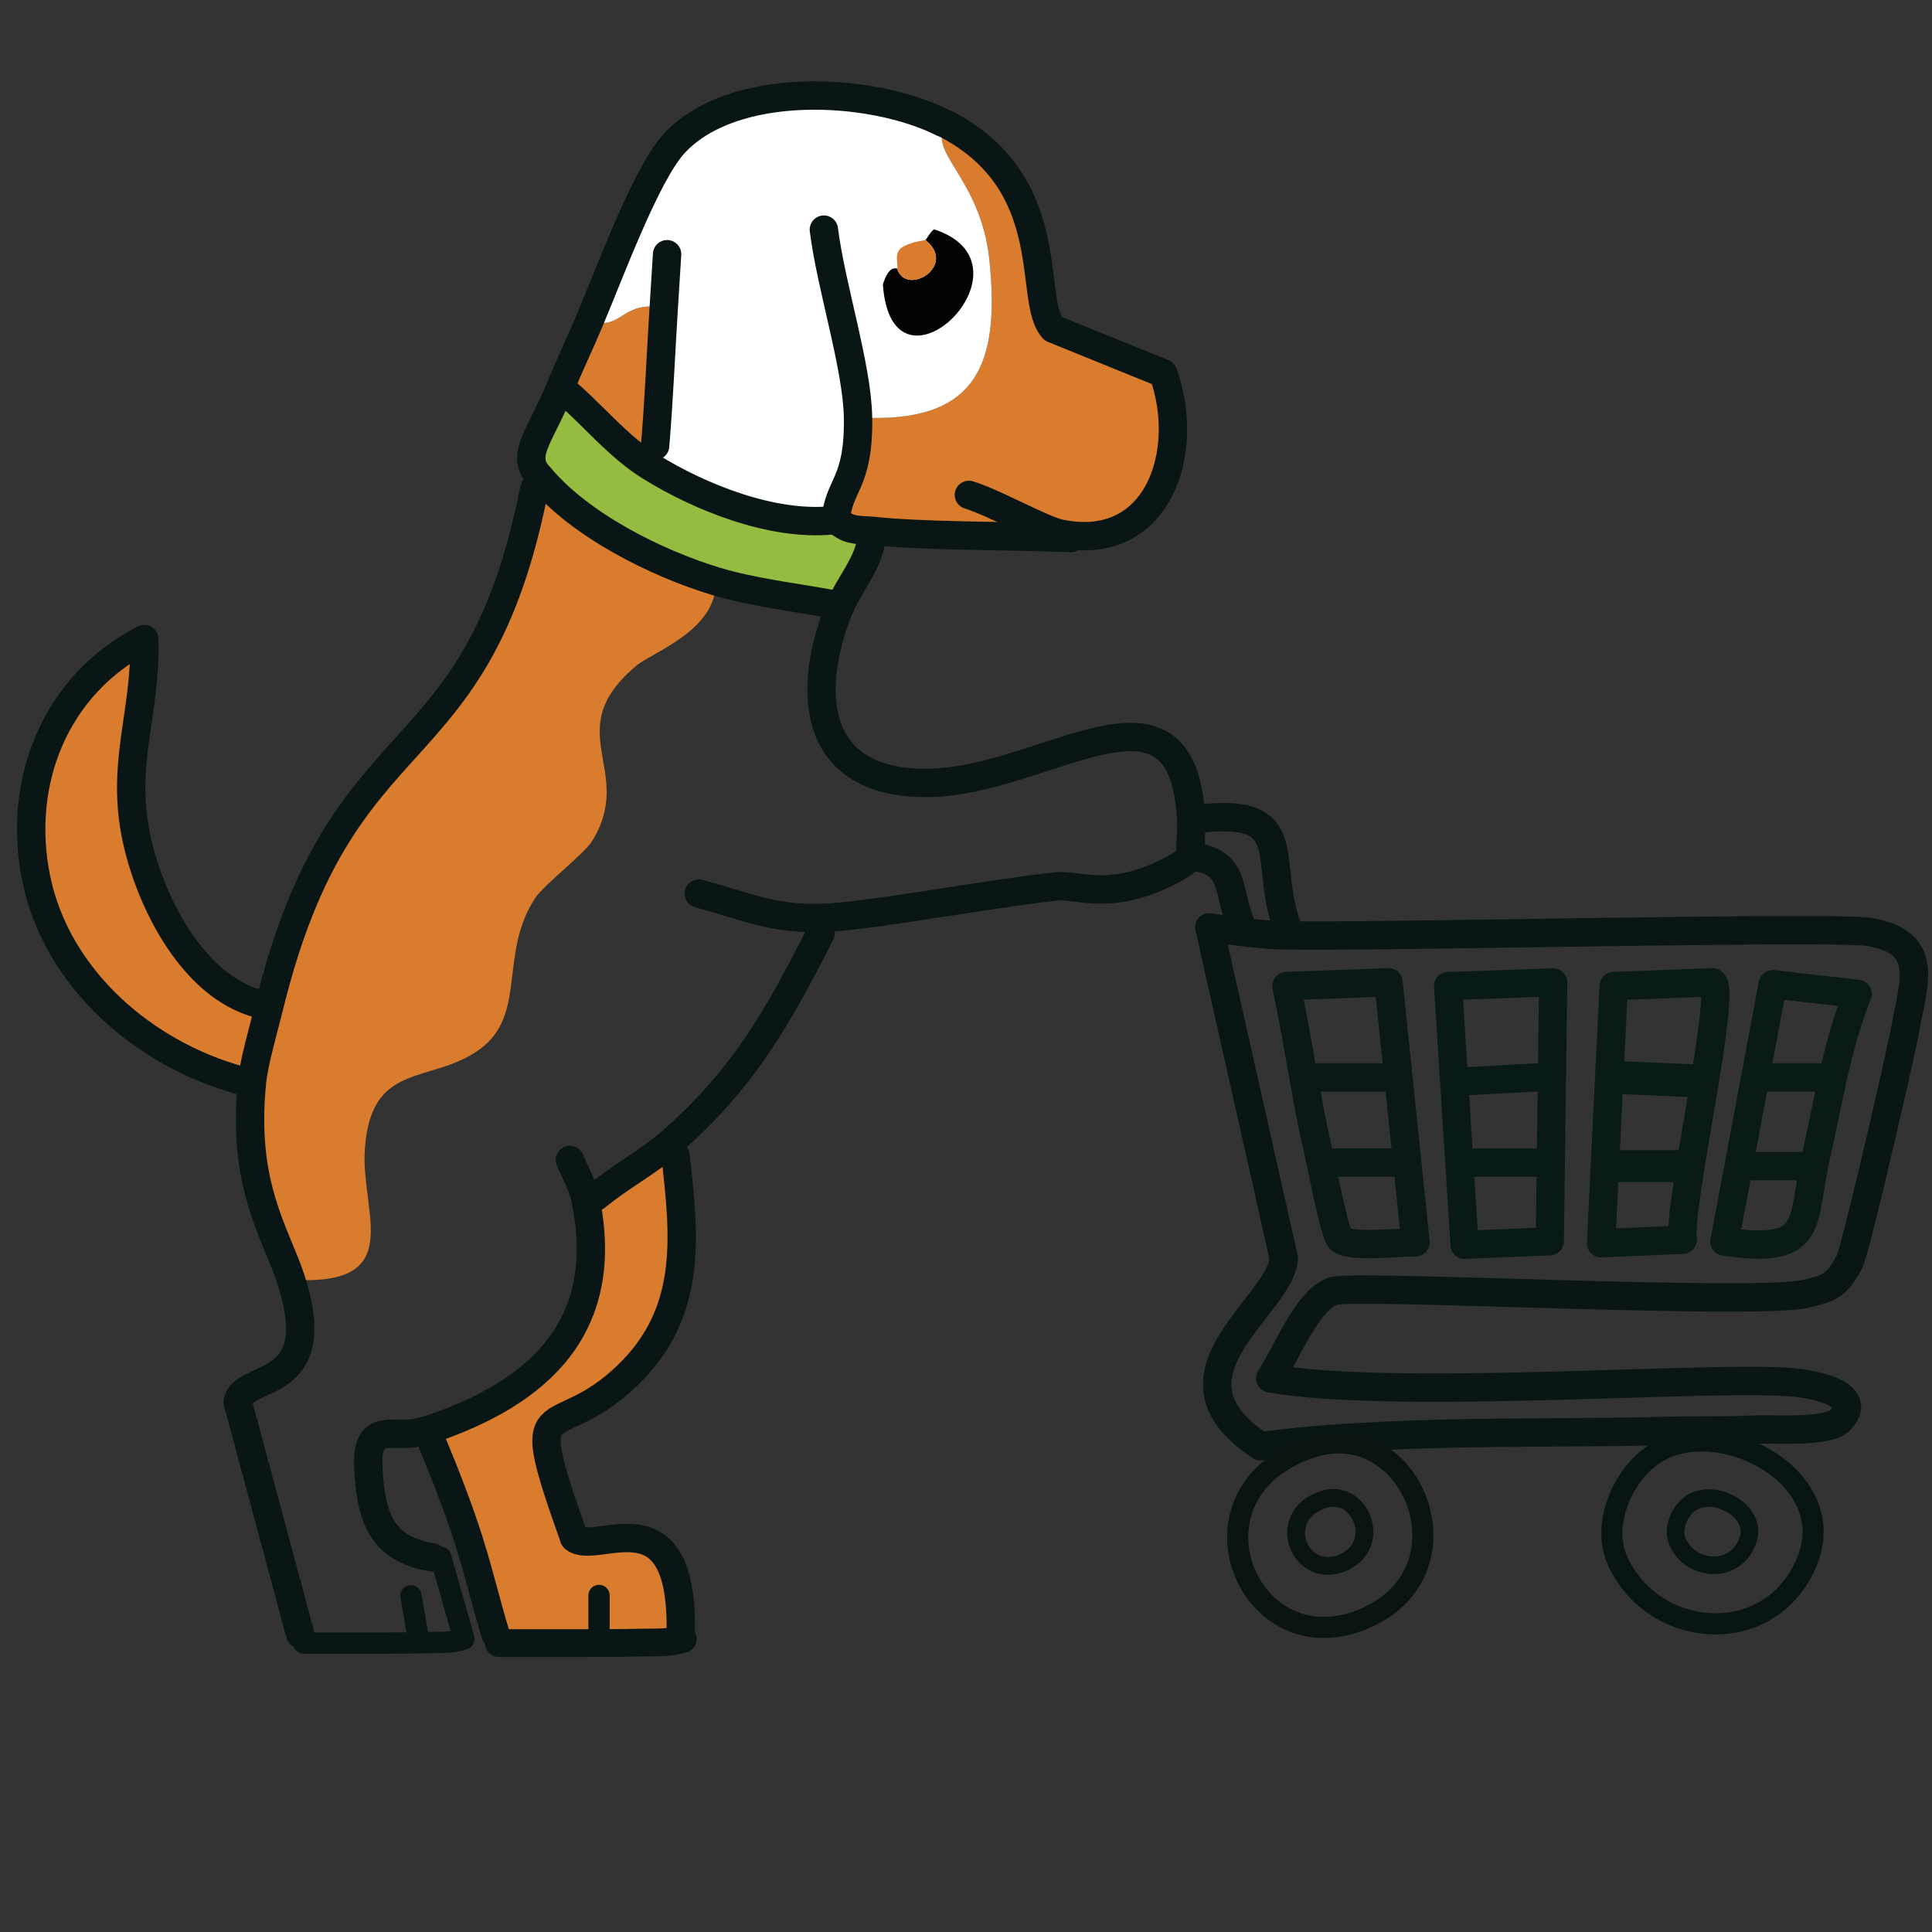 <svg xmlns="http://www.w3.org/2000/svg" id="a" viewBox="0 0 800 800"><rect x="0" y="0" width="800" height="800" fill="#333333" stroke="none"/><defs><style>.b{stroke:#0a1917;}.b,.c,.d,.e,.f,.g,.h,.i,.j,.k,.l,.m{fill:none;stroke-linecap:round;stroke-linejoin:round;}.b,.c,.j{stroke-width:11.75px;}.n{fill:#d97c2e;}.o{fill:#fff;}.p{fill:#95bc41;}.q{fill:#020202;}.c,.d,.i{stroke:#091615;}.d{stroke-width:11.49px;}.e,.l{stroke-width:8.75px;}.e,.m{stroke:#091514;}.f{stroke:#091917;stroke-width:11.66px;}.g{stroke-width:13.23px;}.g,.h,.j{stroke:#091a17;}.h{stroke-width:13.63px;}.i{stroke-width:8.82px;}.k{stroke-width:7.35px;}.k,.l{stroke:#0a1413;}.m{stroke-width:7.29px;}</style></defs><path class="n" d="M281.83,679.54c-25.34,1.83-50.81,1.3-76.17,1.48l-.5-4.38c-3.71-12.1-6.58-24.5-10.39-36.57-.15-.49-.26-.98-.42-1.47-4.47-14.01-9.75-27.56-15.38-41.13l-2-5.21c-.51.17-1.08.13-1.6.3.51-.17,1.09-.13,1.6-.3,46.77-15.51,76.24-43.21,65.44-95.76l4.43-1.01c9.54-7.95,21.82-14.5,31.03-22.56l1.83,5.59c3.94,34.08,7.01,65.1-19.92,91.05-31.01,29.87-45.15,2.26-22.04,67.29,9.26,7.7,45.99-20.52,44.08,41.02v1.68Z"></path><path class="p" d="M269.38,193.25c20.71,12.83,50.48,24.65,75.17,22.21h1.56s1.68,1.02,1.68,1.02c4.41,3.61,9,2.85,13.96,3.38l-1.11,4.57c-1.74,9.77-8.96,17.6-12.52,26.29-.23.57-.65,1.06-.88,1.63l-3.77-2.39c-15.51-2.84-31.83-4.68-46.96-9.23-24.73-7.44-56.43-23.3-73.11-43.42-.35-.42-.77-.79-1.1-1.22-6.43-8.34,1.69-15.94,9.93-36.11l3.39,3.5c11.23,9.92,20.87,21.79,33.75,29.77Z"></path><path class="n" d="M361.76,219.86c-4.96-.54-9.56.23-13.96-3.38l-1.68-1.02c.89-14.7,9.63-14.8,9.18-42.61,48.29,2.79,59.07-20.69,54.36-65.38-3.6-34.17-26.65-44.93-17.63-55.98-.46-.24-1-.35-1.47-.59.47.24,1.01.34,1.47.59,47.65,25.07,33.24,72.97,44.08,84.63l45.57,18.49c11.69,32.53-2.1,74.47-42.46,66.4l-.21,1.64c-22.84-.82-57.34-.63-77.24-2.78Z"></path><path class="n" d="M223.41,197.31l-2.16,5.07c-24.1,121.88-79.4,90.49-109.79,214.37l-4.82-1.24c-26.17-7.22-43.09-39.74-49.32-64.88-8.27-33.34,3.29-54.16,2.43-86.04-37.14,19.06-52.92,59.57-44.75,99.26,8.54,41.48,44.71,72.57,84.46,83.48l4.93.2c-4.54,43.3,9.86,63.13,16.1,82.34,48.29,3.07,28.91-27.5,30.56-53.63,2.37-37.38,27.29-26.9,47.75-41.87,19.48-14.26,7.7-39.61,22.77-62.44,3.71-5.61,20.32-18.39,23.51-23.51,18.46-29.58-13.91-45.59,18.37-72.73,6.83-5.74,33.28-14.55,33.06-34.97-24.73-7.44-56.43-23.3-73.11-43.42Z"></path><path class="n" d="M269.38,193.25c-12.88-7.98-22.52-19.85-33.75-29.77l-3.39-3.5c3.62-8.86,7.78-17.55,11.52-26.37.2-.46.38-.93.58-1.39,12.35,6.12,13.39-8.77,30.5-4.53-1.18,18.95-1.97,38.01-3.56,56.92-.26,3.08,1.08,6.1-1.89,8.65Z"></path><path class="o" d="M390.56,50.9c.47.24,1.01.34,1.47.59-9.02,11.04,14.03,21.81,17.63,55.98,4.71,44.69-6.07,68.18-54.36,65.38.44,27.81-8.29,27.9-9.18,42.61h-1.56c-24.69,2.45-54.46-9.38-75.17-22.21,2.98-2.55,1.64-5.57,1.89-8.65,1.59-18.91,2.37-37.97,3.56-56.92-17.11-4.24-18.15,10.65-30.5,4.53-.2.46-.38.93-.58,1.39.2-.46.38-.93.58-1.39,7.94-18.65,22.91-59.59,34.56-72.5,24.09-26.69,81.83-23.92,111.66-8.82Z"></path><path class="q" d="M371.46,111.14c3.61,11.99,25.22-1.04,11.75-11.75.27-.11,2.41-4.02,3.67-4.41,44.86,14.78-17.63,75.65-21.3,22.77,2.76-8.62,5.67-6.22,5.88-6.61Z"></path><path class="n" d="M383.21,99.39c13.47,10.71-8.15,23.74-11.75,11.75.77-1.45-1.69-6.4,2.2-8.82,4.18-2.46,8.76-2.62,9.55-2.94Z"></path><path class="c" d="M346.11,215.46l1.68,1.02c4.41,3.61,9,2.85,13.96,3.38,19.89,2.15,54.39,1.96,77.24,2.78,1.49.05,2.97.11,4.46.16"></path><path class="c" d="M343.48,249.96c-15.51-2.84-31.83-4.68-46.96-9.23-24.73-7.44-56.43-23.3-73.11-43.42-.35-.42-.77-.79-1.1-1.22-6.43-8.34,1.69-15.94,9.93-36.11,3.62-8.86,7.78-17.55,11.52-26.37.2-.46.38-.93.58-1.39,7.94-18.65,22.91-59.59,34.56-72.5,24.09-26.69,81.83-23.92,111.66-8.82.47.24,1.01.34,1.47.59,47.65,25.07,33.24,72.97,44.08,84.63l45.57,18.49c11.69,32.53-2.1,74.47-42.46,66.4-7.63-1.53-27.08-12.7-38.02-16.08"></path><path class="d" d="M206.57,680.37c10.21-.03,20.42.04,30.63,0,2.33,0,4.65.02,6.98,0,6.61-.07,13.23,0,19.84-.19,6.23-.18,12.49.35,18.71-1.48"></path><path class="c" d="M235.62,163.48c11.23,9.92,20.87,21.79,33.75,29.77,20.71,12.83,50.48,24.65,75.17,22.21h1.56"></path><path class="c" d="M346.11,215.46c.89-14.7,9.63-14.8,9.18-42.61-.34-21.09-11.26-54.45-14.14-77.77"></path><path class="c" d="M271.27,184.6c1.59-18.91,2.37-37.97,3.56-56.92.47-7.47.93-14.94,1.4-22.41"></path><path class="c" d="M221.25,202.38c-24.1,121.88-79.4,90.49-109.79,214.37-2.23,9.07-6.2,22.66-7.06,30.79-4.54,43.3,9.86,63.13,16.1,82.34,15.35,47.3-20.43,38.27-22.04,50.77l25.83,96"></path><path class="c" d="M360.65,224.43c-1.74,9.77-8.96,17.6-12.52,26.29-.23.57-.65,1.06-.88,1.63-14.19,36.48-9.6,72.56,37.43,71.83,48.81-.76,105.16-50.97,108.57,15.01.26,5.11-.54,10.35-.39,15.47"></path><path class="c" d="M99.47,447.34c-39.75-10.91-75.92-42-84.46-83.48-8.17-39.69,7.61-80.2,44.75-99.26.85,31.88-10.7,52.7-2.43,86.04,6.23,25.14,23.15,57.65,49.32,64.88"></path><path class="c" d="M497.81,338.88c39.28-4.15,25.54,17.12,34.83,43.95"></path><path class="c" d="M500.78,384.04c10.92,1.64,21.57,3.12,32.63,3.3,41.28.65,226.03-3.89,240.63-1.44,25.52,4.29,18.2,21.17,14.99,39.67-1.83,10.56-20.83,92.59-23.21,96.97-5.38,9.89-8.05,10.87-18.22,13.22-21.08,4.88-186.08-4.06-195.41-1.18-10.93,3.38-19.57,26.16-26.2,36.14,52.56,9.29,184.19-1.51,217.2,1.76,6.03.6,29.58,4.16,18.81,15.57-5.08,5.38-27.32,3.49-35.51,3.93-.5.03-1,0-1.5.02-10.94.56-21.99.17-32.95.47-38.2,1.06-76.6.19-114.76,1.89-17.46.78-36.53,1.92-53.79,4.31-.5.07-.99.11-1.5.14"></path><path class="c" d="M492.86,354.66c18.42,1.81,15.08,12.39,20.47,26.7"></path><path class="c" d="M289.34,370.01c20,5.34,30.21,10.67,51.26,10.08,18.47-.52,68.49-10.01,96.97-13.06,9.11-.98,23.47,7.14,50.37-8.28,1.85-1.06,3.52-2.45,4.91-4.09"></path><path class="c" d="M500.78,384.04l30.83,137.03c-1.43,19.95-54.44,48.57-9.62,77.76"></path><path class="c" d="M339.79,386.44c-17.71,34.8-31.85,60.13-61.92,86.48-9.2,8.06-21.48,14.62-31.03,22.56"></path><path class="c" d="M279.71,478.51c3.94,34.08,7.01,65.1-19.92,91.05-31.01,29.87-45.15,2.26-22.04,67.29,9.26,7.7,45.99-20.52,44.08,41.02"></path><path class="c" d="M236,480.29c2.17,5.32,5.24,10.48,6.42,16.2,10.81,52.55-18.66,80.26-65.44,95.76-.51.17-1.08.13-1.6.3-11.92,3.88-23.8-5.28-22.85,15.2.95,20.51,5.53,33.79,26.45,37.1"></path><path class="c" d="M178.98,597.47c5.63,13.57,10.91,27.12,15.38,41.13.15.48.26.98.42,1.47,3.8,12.07,6.68,24.47,10.39,36.57"></path><path class="i" d="M182.52,644.85l9.02,31.84.54,2c-5.42,1.83-10.87,1.3-16.29,1.48-5.76.19-11.52.13-17.27.19-2.02.02-4.05,0-6.07,0-8.89.04-17.78-.03-26.66,0"></path><line class="i" x1="248.04" y1="676.81" x2="248.04" y2="660.65"></line><line class="i" x1="173.42" y1="679.54" x2="170.17" y2="660.77"></line><path class="k" d="M547.77,620.98c15.45-5.23,24.99,18.38,8.82,25.86-18.12,8.38-29.5-18.86-8.82-25.86Z"></path><path class="l" d="M542.52,599.5c41.87-14.17,67.73,49.82,23.9,70.09-49.1,22.71-79.96-51.12-23.9-70.09Z"></path><path class="b" d="M545.92,476.99c-5.26-22.65-8.37-45.92-13.22-68.68l42.25-1.54,11.19,107.62c-7.01-.05-27,2.38-31.1-1.26-2.46-2.17-7.58-29.54-9.11-36.14Z"></path><line class="b" x1="544.45" y1="446.13" x2="575.31" y2="446.13"></line><line class="b" x1="578.25" y1="481.4" x2="551.8" y2="481.4"></line><polygon class="f" points="606.44 515.45 599.61 408.31 643.14 406.77 641.75 513.98 606.44 515.45"></polygon><line class="f" x1="639.09" y1="445.97" x2="606.78" y2="447.77"></line><line class="f" x1="608.24" y1="481.4" x2="636.16" y2="481.4"></line><path class="j" d="M662.99,514.77l5.21-106.47,40.94-1.53c6.09,3.82-14.47,92.63-12.38,106.58l-33.77,1.42Z"></path><line class="h" x1="667.46" y1="446.05" x2="705" y2="447.69"></line><line class="g" x1="667.46" y1="482.86" x2="699.12" y2="482.86"></line><path class="m" d="M694.69,638.61c-2.52-5.51.71-13.27,5.88-16.46,9.69-5.97,28.13,3.69,22.92,16.46-5.47,13.39-23.3,12.03-28.8,0Z"></path><path class="e" d="M669.84,646.42c-6.87-15.02,1.94-36.16,16.01-44.83,26.39-16.26,76.64,10.06,62.44,44.83-14.9,36.47-63.46,32.77-78.45,0Z"></path><path class="j" d="M752.02,478.46c5.19-22.55,8.44-45.21,17.18-66.89l-35.12-4.03-20.01,106.58c38.16,5.53,31.57-7.92,37.96-35.66Z"></path><line class="j" x1="729.98" y1="446.13" x2="753.49" y2="446.13"></line><line class="j" x1="724.1" y1="482.86" x2="746.14" y2="482.86"></line></svg>